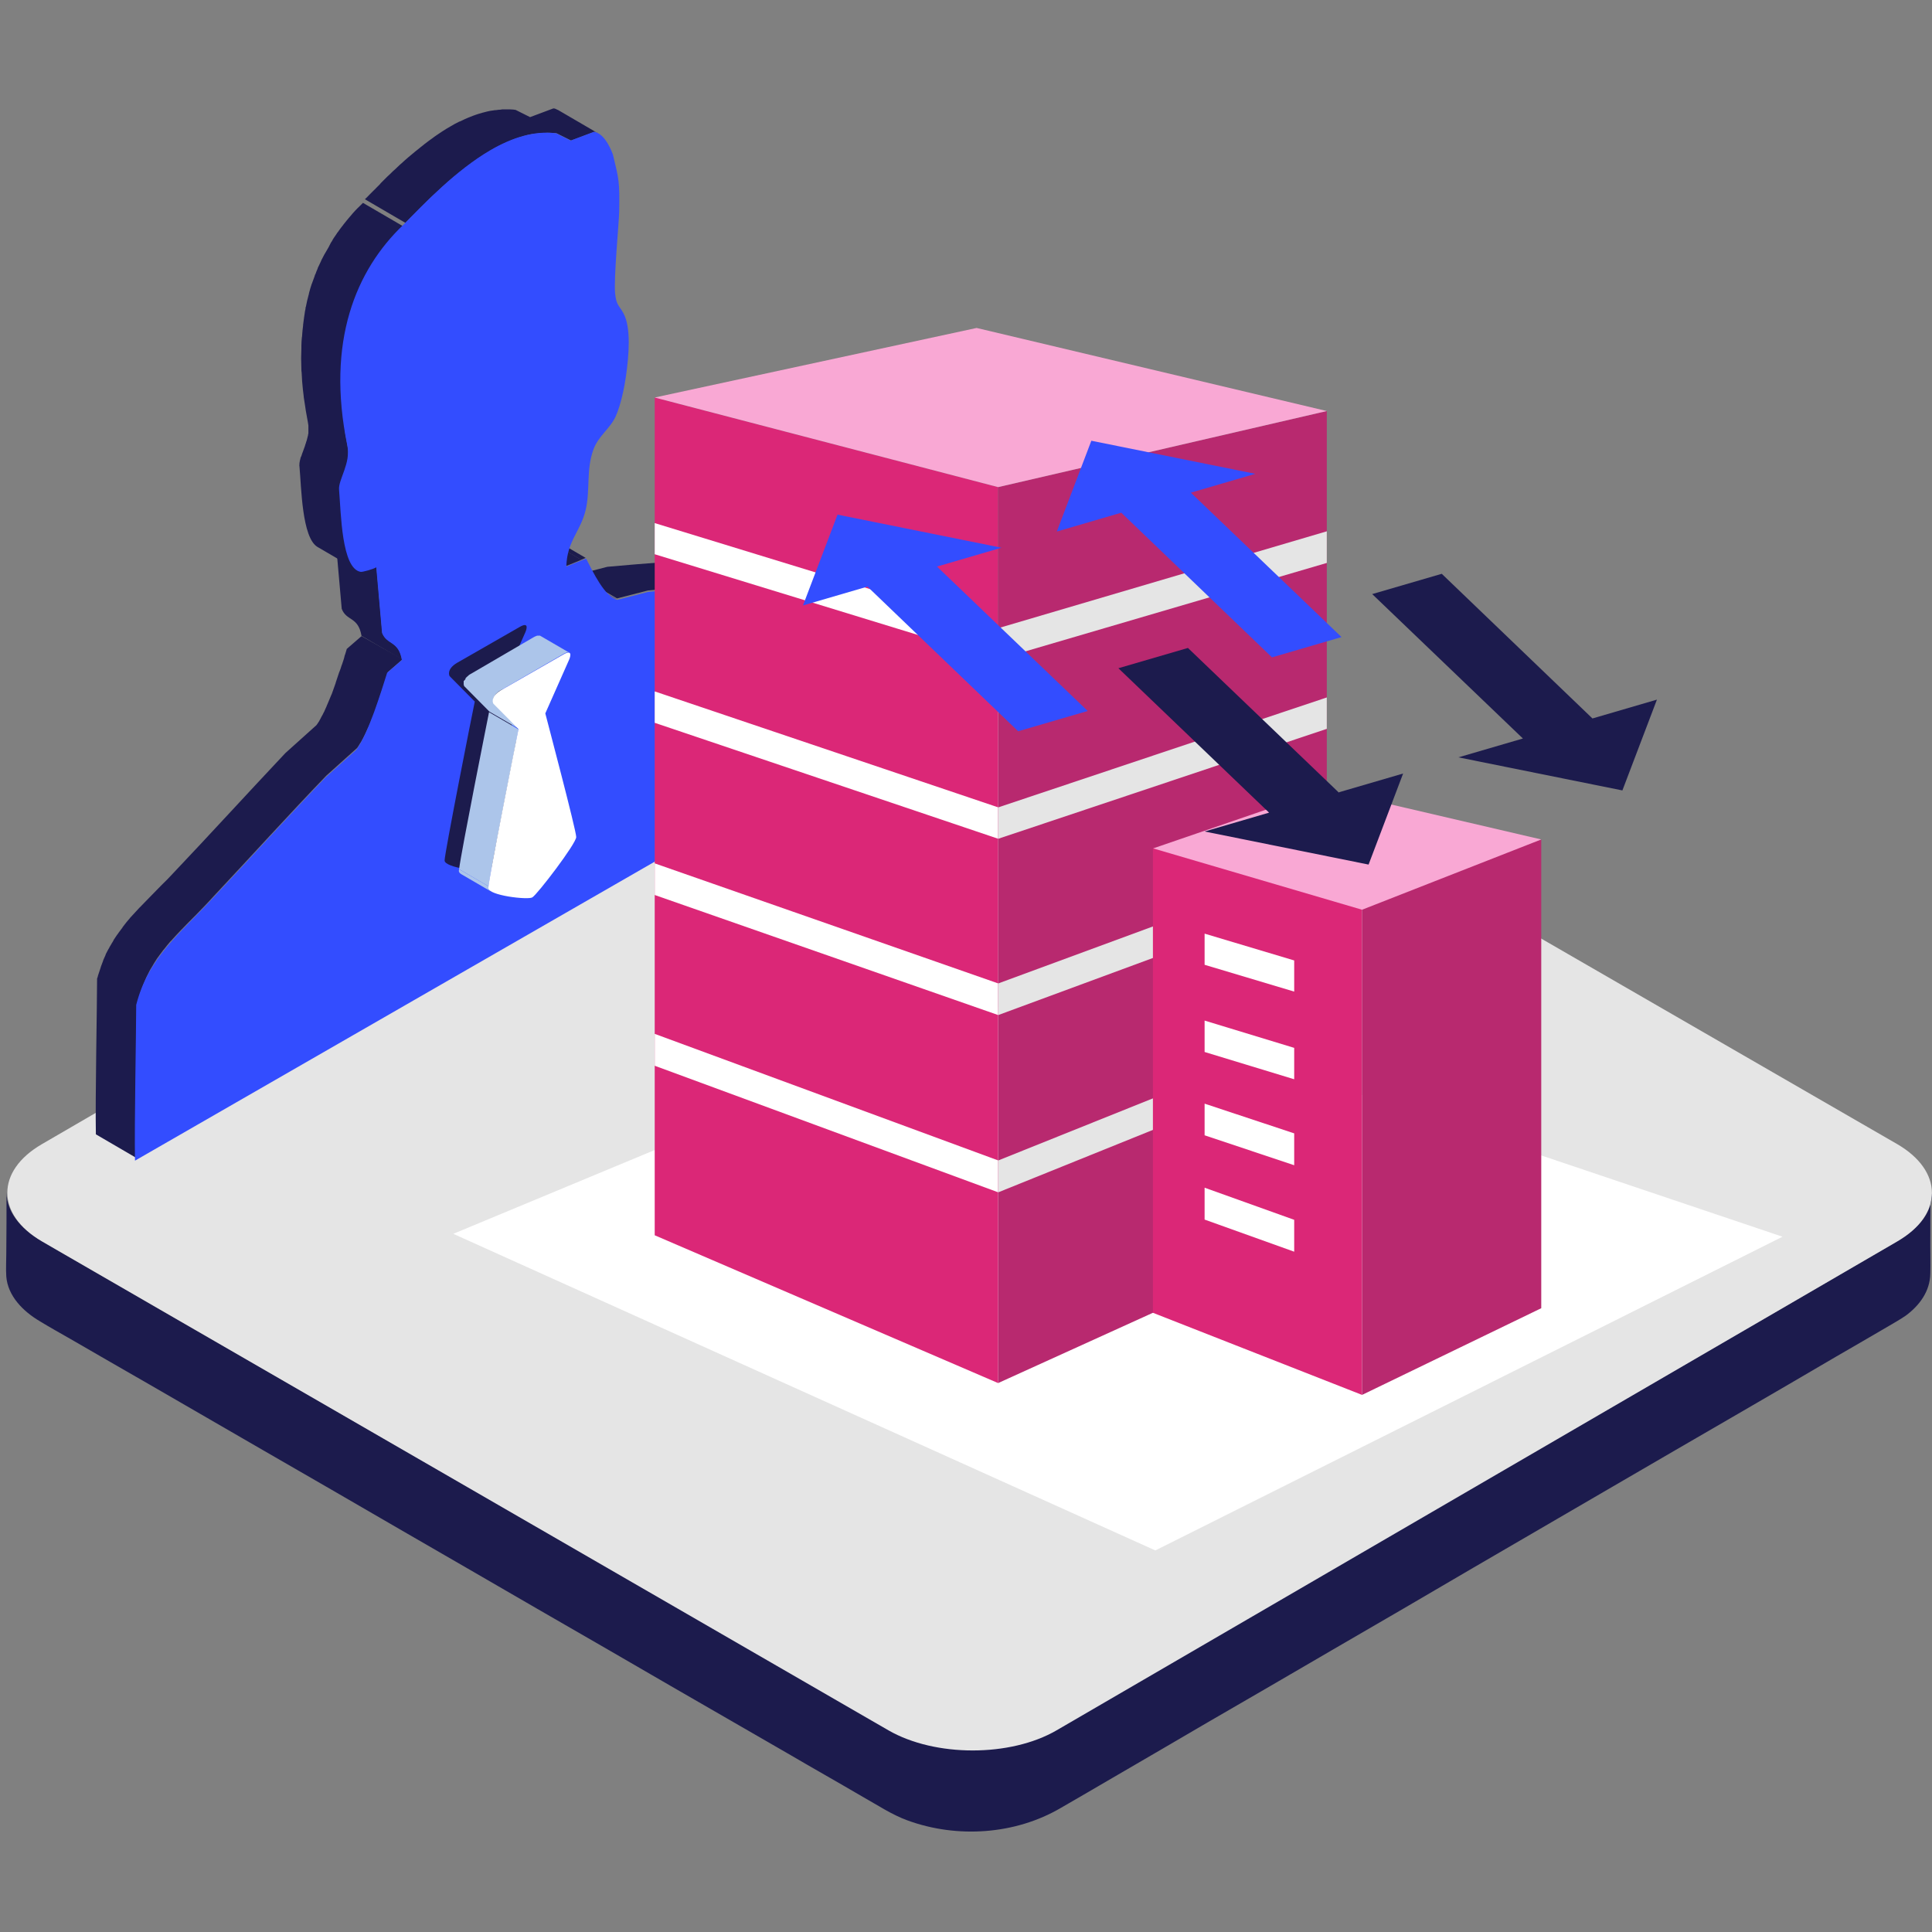 <?xml version="1.0" encoding="utf-8"?>
<!-- Generator: Adobe Illustrator 25.2.1, SVG Export Plug-In . SVG Version: 6.00 Build 0)  -->
<svg version="1.1" id="Layer_1" xmlns="http://www.w3.org/2000/svg" xmlns:xlink="http://www.w3.org/1999/xlink" x="0px" y="0px"
	 viewBox="0 0 800 800" style="enable-background:new 0 0 800 800;" xml:space="preserve">
<rect x="0" y="0" width="800" height="800" fill="#808080" stroke="none"/>
<style type="text/css">
	.st0{fill:#1C1B4D;}
	.st1{fill:#E5E5E5;}
	.st2{fill:#28289E;}
	.st3{fill:#2929A3;}
	.st4{fill:#2A2AA8;}
	.st5{fill:#2C2CAD;}
	.st6{fill:#2A2ABC;}
	.st7{fill:#334DFF;}
	.st8{fill:#ACC5EA;}
	.st9{fill:#FFFFFF;}
	.st10{display:none;}
	.st11{display:inline;fill:#4FC1F4;}
	.st12{display:inline;fill:#A1A3F7;}
	.st13{display:inline;fill:#1C1B4D;}
	.st14{display:inline;fill:#B8296F;}
	.st15{display:inline;fill:#DB2777;}
	.st16{display:inline;fill:#818CF8;}
	.st17{display:inline;fill:#FFFFFF;}
	.st18{display:inline;fill:#F3F5FB;}
	.st19{display:inline;fill:#C4CADD;}
	.st20{display:inline;fill:#E5E5E5;}
	.st21{display:inline;fill:#98AADA;}
	.st22{display:inline;fill:#98A9D9;}
	.st23{display:inline;fill:#4463B9;}
	.st24{display:inline;fill:#3E5AA9;}
	.st25{display:inline;fill:#637DC6;}
	.st26{display:inline;fill:#D9DFF1;}
	.st27{display:inline;fill:#B3B9BA;}
	.st28{display:inline;fill:#6C8387;}
	.st29{display:inline;fill:#F9A8D4;}
	.st30{fill:#DB2777;}
	.st31{fill:#B8296F;}
	.st32{fill:#F9A8D4;}
</style>
<g id="Layer_1_2_">
	<g id="Layer_2_1_">
		<path class="st0" d="M799.9,495.6c-1.1,11.1-11.3,16.7-20,21.7c-8.1,4.7-16.2,9.4-24.2,14.1c-12.9,7.5-25.8,15-38.7,22.4
			c-16.2,9.4-32.3,18.8-48.4,28.1c-17.8,10.3-35.6,20.7-53.5,31c-17.9,10.4-35.8,20.8-53.8,31.2c-16.5,9.6-32.9,19.1-49.3,28.7
			c-13.4,7.8-26.8,15.6-40.2,23.4c-8.8,5.1-17.6,10.2-26.4,15.3c-6.7,3.8-12.9,7.7-20.5,9.9c-19.7,5.7-41.6,3.7-59.3-6.6
			c-6.4-3.7-12.8-7.4-19.2-11.1c-11.7-6.8-23.4-13.4-35.1-20.2c-15.4-8.9-30.7-17.8-46.1-26.6c-17.5-10.1-35.1-20.2-52.6-30.3
			c-18.1-10.4-36.2-20.9-54.3-31.3c-17.1-9.9-34.2-19.7-51.4-29.6l-43.7-25.2c-10.4-6.1-20.9-12-31.3-18.1
			c-4.8-2.7-9.5-5.5-14.3-8.3c-7.5-4.3-14.9-11.2-14.9-20.5c0,8.5,0,17-0.1,25.6c0,3-0.2,6.2,0,9.3c0.6,8.2,7.1,14.6,13.9,18.6
			c4.1,2.5,8.4,4.9,12.6,7.3c10.9,6.3,21.8,12.6,32.8,18.9c15.8,9.1,31.4,18.2,47.2,27.3c18.7,10.8,37.5,21.6,56.2,32.5
			c19.5,11.3,39,22.5,58.6,33.9c18.6,10.7,37.1,21.4,55.7,32.2c15.5,8.9,30.8,17.8,46.3,26.7c10.4,6.1,20.9,12,31.3,18.1
			c6.1,3.4,12,7.4,18.6,9.8c20.5,7.5,44.6,5.9,63.5-5.2c7.2-4.1,14.4-8.4,21.5-12.5c13.2-7.7,26.5-15.4,39.6-23.1
			c17.3-10,34.5-20,51.8-30.1c19.3-11.2,38.6-22.4,57.8-33.7l57.9-33.7c17.3-10.1,34.6-20.1,52-30.2c13.4-7.8,26.9-15.6,40.3-23.5
			c7.4-4.3,14.9-8.6,22.2-12.9c2.2-1.3,4.5-2.6,6.7-4.1c5.7-4.2,10.1-10.1,10.2-17.5c0.1-3.7,0-7.4,0-11.1c0-7.4,0-14.9,0.1-22.2
			C800,494.5,799.9,495.1,799.9,495.6C799.9,495.8,799.9,495.3,799.9,495.6L799.9,495.6z"/>
		<path class="st1" d="M785.5,473.7c19.2,11.1,19.3,29.2,0.2,40.3L437.5,716.5c-19.1,11.1-50.3,11.1-69.6,0L17.5,514.1
			c-19.2-11.1-19.3-29.2-0.2-40.3l348.2-202.4c19.1-11.1,50.3-11.1,69.6,0L785.5,473.7z"/>
	</g>
	<g id="Layer_1_1_">
		<path class="st0" d="M318.9,240.5c1.1-0.1,2.2-0.3,3.2-0.4c1-0.1,2.1-0.2,3-0.3h0.2c1-0.1,1.9-0.2,2.8-0.2h3.5
			c0.6,0,1.2,0.1,1.8,0.2c0.1,0,0.3,0,0.4,0.1c0.4,0.1,0.7,0.2,1.1,0.3c0.2,0,0.3,0.1,0.5,0.1c0.3,0.1,0.6,0.2,0.8,0.3
			c0.1,0.1,0.3,0.1,0.4,0.2c0.3,0.1,0.5,0.2,0.8,0.4c0.2,0.1,0.3,0.2,0.5,0.2l-16.8-9.8l-0.1-0.1c-0.1-0.1-0.2-0.1-0.3-0.2
			c-0.2-0.1-0.5-0.3-0.8-0.4c0,0-0.1,0-0.1-0.1c-0.1,0-0.2-0.1-0.3-0.1c-0.3-0.1-0.6-0.2-0.8-0.3c-0.1,0-0.1-0.1-0.2-0.1
			s-0.2,0-0.3-0.1c-0.4-0.1-0.7-0.2-1.1-0.3c-0.1,0-0.2,0-0.3-0.1h-0.1c-0.6-0.1-1.2-0.2-1.8-0.2h-0.4c-1-0.1-2-0.1-3,0h-0.1h-0.1
			c-0.9,0-1.9,0.1-2.8,0.2h-0.2l-3,0.3c-1.1,0.1-2.2,0.3-3.3,0.4h-0.2c-1.1,0.1-2.3,0.3-3.5,0.4c-15.1,1.3-31.7,2.4-46.8,3.8
			c-4.2,1.1-8.6,2.2-12.8,3.3l16.8,9.8c4.2-1.1,8.6-2.2,12.8-3.3c15-1.5,31.7-2.5,46.8-3.8c1.2-0.1,2.4-0.2,3.5-0.4
			C318.7,240.5,318.8,240.5,318.9,240.5L318.9,240.5z"/>
		<path class="st2" d="M253.9,247.5l-16.8-9.8h0.1L253.9,247.5"/>
		<path class="st3" d="M254,247.5l-16.8-9.8l0.6,0.3l16.8,9.8C254.4,247.8,254.2,247.6,254,247.5"/>
		<path class="st4" d="M254.6,247.8l-16.8-9.8c0.2,0.1,0.4,0.1,0.5,0.2l16.8,9.8C255,248,254.8,247.9,254.6,247.8"/>
		<path class="st5" d="M255.1,248l-16.8-9.8c0.1,0,0.2,0.1,0.3,0.1l16.8,9.8C255.4,248.1,255.3,248.1,255.1,248"/>
		<path class="st6" d="M234.4,234.4l-16.8-9.8c0.1,0,0.1-0.1,0.2-0.1l16.8,9.8C234.5,234.3,234.4,234.4,234.4,234.4"/>
		<path class="st0" d="M234.6,234.3l-16.8-9.8c2-0.8,4-1.6,6.1-2.5l16.8,9.8C238.6,232.7,236.6,233.5,234.6,234.3"/>
		<path class="st0" d="M240.6,231.8l-16.8-9.8c0.6-0.3,1.3-0.5,1.9-0.8l16.8,9.8C241.9,231.3,241.2,231.6,240.6,231.8"/>
		<path class="st0" d="M158.3,261.9c-0.8-9.1-1.6-18.1-2.4-27.2l-16.8-9.8c0.8,9.1,1.6,18.1,2.4,27.2c2,5.2,6.8,3.1,8.2,11.2
			l16.8,9.8C165.1,265.1,160.4,267.1,158.3,261.9z"/>
		<path class="st0" d="M149.7,263.4l-6.1,5.3c-0.2,0.6-0.4,1.3-0.6,2c-0.2,0.5-0.4,1.1-0.5,1.7c-0.1,0.3-0.2,0.7-0.3,1
			c-0.2,0.5-0.3,1-0.5,1.5c-0.1,0.3-0.2,0.5-0.3,0.8c-0.2,0.8-0.5,1.5-0.8,2.3c0,0.1,0,0.1-0.1,0.2l-1.5,4.5v0.1
			c-0.5,1.5-1.1,3-1.6,4.5c0,0.1,0,0.1-0.1,0.2c-0.6,1.5-1.2,2.9-1.8,4.3c-0.1,0.2-0.2,0.3-0.2,0.5c-0.3,0.7-0.6,1.3-0.9,2
			c-0.1,0.3-0.2,0.5-0.4,0.8c-0.2,0.4-0.3,0.7-0.5,1s-0.3,0.6-0.5,0.9l-0.3,0.6c-0.2,0.4-0.4,0.7-0.6,1.1c-0.1,0.1-0.1,0.2-0.2,0.3
			c-0.3,0.5-0.6,0.9-0.9,1.3c-4.2,3.8-8.6,7.7-12.8,11.5c-15,15.9-31.6,34.1-46.7,50c-1.5,1.6-2.9,3.1-4.4,4.5l-0.5,0.5
			c-1.5,1.5-2.9,3-4.3,4.4c-1.3,1.3-2.5,2.6-3.8,3.9c-0.2,0.2-0.4,0.5-0.7,0.7l-3.6,3.9l-0.2,0.2c-0.1,0.1-0.2,0.3-0.3,0.4
			c-0.9,1-1.8,2.1-2.6,3.2c-0.1,0.1-0.2,0.3-0.3,0.4c0,0.1-0.1,0.1-0.1,0.2c-0.4,0.5-0.8,1.1-1.2,1.6c-0.2,0.3-0.5,0.6-0.7,1
			l-0.1,0.1c-0.2,0.2-0.3,0.5-0.5,0.7c-0.3,0.5-0.7,1-1,1.5c-0.1,0.1-0.2,0.3-0.2,0.4c-0.1,0.2-0.3,0.5-0.4,0.7
			c-0.2,0.3-0.4,0.6-0.6,1c-0.2,0.3-0.4,0.7-0.6,1l-0.3,0.6c-0.1,0.1-0.1,0.2-0.2,0.3c-0.3,0.6-0.7,1.3-1,1.9
			c-0.1,0.1-0.1,0.2-0.1,0.3c-0.1,0.2-0.2,0.4-0.2,0.5c-0.2,0.4-0.3,0.7-0.5,1.1s-0.4,0.9-0.5,1.3c-0.1,0.2-0.1,0.4-0.2,0.5
			c0,0.1-0.1,0.2-0.1,0.3c-0.3,0.8-0.6,1.5-0.8,2.3c0,0.1-0.1,0.2-0.1,0.3l-0.3,0.9c-0.2,0.5-0.3,1-0.5,1.5
			c-0.1,0.4-0.2,0.9-0.4,1.3l4.4,2.6l-4.4-2.6c0,11.3-0.8,49.8-0.5,64.5l16.8,9.8C56.2,464.7,57,426.3,57,415c0.2-1,0.5-1.9,0.8-2.9
			l0.3-0.9c0.3-1,0.7-2,1-2.9c0.1-0.2,0.1-0.4,0.2-0.5c0.3-0.8,0.7-1.6,1-2.4c0.1-0.2,0.2-0.4,0.2-0.5c0.4-0.9,0.9-1.7,1.3-2.6
			l0.3-0.6c0.4-0.7,0.8-1.3,1.2-2c0.1-0.2,0.3-0.5,0.4-0.7c0.4-0.6,0.8-1.3,1.2-1.9c0.2-0.2,0.3-0.5,0.5-0.7
			c0.3-0.4,0.5-0.7,0.8-1.1c0.4-0.5,0.8-1.1,1.2-1.6c0.1-0.2,0.3-0.4,0.5-0.6c0.8-1.1,1.7-2.1,2.6-3.2l0.6-0.6
			c1.2-1.3,2.3-2.6,3.6-3.9c0.2-0.2,0.4-0.5,0.7-0.7c1.2-1.3,2.5-2.6,3.8-3.9c1.4-1.4,2.9-2.9,4.3-4.4l0.5-0.5
			c1.4-1.5,2.9-3,4.4-4.7c15.1-16.1,31.6-34.3,46.7-50c4.2-3.8,8.6-7.7,12.8-11.5c0.1-0.1,0.1-0.2,0.2-0.3l0.6-0.9
			c0-0.1,0.1-0.1,0.1-0.2c0.1-0.1,0.1-0.2,0.2-0.3c0.1-0.2,0.2-0.4,0.4-0.6c0.1-0.2,0.2-0.3,0.3-0.5l0.3-0.6
			c0.1-0.1,0.1-0.2,0.2-0.3l0.3-0.6c0.2-0.3,0.3-0.7,0.5-1c0.1-0.1,0.1-0.2,0.2-0.4c0.1-0.1,0.1-0.3,0.2-0.4c0.3-0.6,0.6-1.3,0.9-2
			c0.1-0.1,0.1-0.2,0.2-0.4c0,0,0-0.1,0.1-0.1c0.6-1.4,1.2-2.8,1.8-4.3v0.2v-0.1c0.6-1.5,1.1-3,1.6-4.5v-0.1c0.5-1.5,1.1-3,1.5-4.5
			c0-0.1,0-0.1,0.1-0.2c0.3-0.8,0.5-1.6,0.8-2.3c0.1-0.3,0.2-0.5,0.3-0.8c0.2-0.5,0.3-1,0.5-1.5c0.1-0.3,0.2-0.7,0.3-1
			c0.2-0.6,0.4-1.2,0.5-1.7c0.2-0.7,0.4-1.4,0.6-2l6.1-5.3L149.7,263.4z M247.8,55.3L231,45.5h-0.1l-0.6-0.3c-0.1,0-0.2-0.1-0.2-0.1
			H230c0,0-0.1,0-0.1-0.1c-0.2,0-0.3-0.1-0.5-0.1h-0.3l-9.6,3.6l-6-3c-0.7-0.1-1.4-0.2-2.2-0.2H208c-0.2,0-0.4,0-0.6,0.1
			c-0.7,0-1.3,0.1-2,0.2c-0.3,0-0.7,0-1,0.1c-0.2,0-0.5,0.1-0.7,0.1s-0.5,0.1-0.7,0.1c-1,0.2-1.9,0.4-2.9,0.7H200
			c-0.2,0.1-0.4,0.1-0.6,0.2c-0.9,0.2-1.7,0.5-2.6,0.8c-0.4,0.1-0.7,0.3-1.1,0.4l-1.5,0.6c-0.2,0.1-0.3,0.1-0.5,0.2
			c-0.8,0.3-1.6,0.7-2.4,1.1c-0.4,0.2-0.8,0.4-1.2,0.5c-1.2,0.6-2.4,1.2-3.5,1.9c-1.1,0.6-2.2,1.3-3.3,2l-0.9,0.6
			c-0.8,0.5-1.6,1.1-2.5,1.7c-0.3,0.2-0.5,0.4-0.8,0.6c-1,0.7-2.1,1.5-3.1,2.3c-0.2,0.1-0.4,0.3-0.5,0.4c-0.9,0.7-1.7,1.3-2.5,2
			c-0.3,0.2-0.6,0.5-0.9,0.7c-0.8,0.7-1.6,1.3-2.4,2c-0.2,0.2-0.4,0.3-0.6,0.5c-1,0.8-1.9,1.7-2.8,2.5c-0.2,0.2-0.5,0.4-0.7,0.6
			c-0.7,0.7-1.4,1.3-2.1,2c-0.3,0.2-0.5,0.5-0.8,0.7c-0.8,0.8-1.6,1.6-2.4,2.3l-0.1,0.1l-2.3,2.3c-0.2,0.2-0.4,0.4-0.6,0.7l-1.6,1.6
			c-0.2,0.3-0.5,0.5-0.7,0.7l-1.5,1.5l-0.5,0.5c-0.6,0.7-1.3,1.3-1.9,1.9l16.8,9.8c0.6-0.6,1.2-1.3,1.9-1.9c0.2-0.2,0.3-0.4,0.5-0.5
			l1.5-1.5l0.7-0.7c0.5-0.5,1-1.1,1.6-1.6c0.2-0.2,0.4-0.5,0.7-0.7l2.3-2.3l0.2-0.2c0.8-0.8,1.6-1.5,2.4-2.3
			c0.3-0.2,0.5-0.5,0.8-0.7c0.7-0.7,1.4-1.3,2.1-2c0.2-0.2,0.5-0.4,0.7-0.6c0.9-0.8,1.9-1.7,2.8-2.5c0.2-0.2,0.4-0.3,0.6-0.5
			c0.8-0.7,1.6-1.4,2.4-2c0.3-0.2,0.6-0.5,0.9-0.7c0.8-0.7,1.7-1.3,2.5-2c0.2-0.1,0.4-0.3,0.6-0.4c1-0.8,2-1.5,3.1-2.3
			c0.3-0.2,0.5-0.4,0.8-0.6c0.8-0.6,1.6-1.1,2.5-1.7l0.9-0.6c1.1-0.7,2.2-1.4,3.3-2c1.2-0.7,2.4-1.3,3.5-1.9
			c0.4-0.2,0.8-0.4,1.2-0.5c0.8-0.4,1.6-0.8,2.4-1.1c0.6-0.3,1.3-0.5,1.9-0.8c0.4-0.1,0.7-0.3,1.1-0.4c0.9-0.3,1.7-0.6,2.6-0.8
			c0.2-0.1,0.4-0.1,0.6-0.2c1-0.3,2-0.5,3-0.7c0.2,0,0.5-0.1,0.7-0.1c0.6-0.1,1.2-0.2,1.7-0.2c0.7-0.1,1.3-0.2,2-0.2
			c0.6,0,1.1,0,1.7-0.1h1.6c0.9,0,1.9,0.1,2.8,0.2l6,3l9.6-3.6c0.3,0,0.6,0.1,1,0.2h0.1C247.2,55,247.5,55.2,247.8,55.3L247.8,55.3z
			 M142.4,174.1c0-0.3-0.1-0.7-0.1-1c-0.2-1.6-0.4-3.1-0.5-4.7c0-0.4-0.1-0.7-0.1-1.1c-0.1-1.2-0.2-2.4-0.2-3.6c0-0.4,0-0.8-0.1-1.2
			c-0.1-1.5-0.1-2.9-0.1-4.4v-0.3c0-1.3,0-2.7,0.1-4v-1.2c0.1-1.2,0.1-2.3,0.2-3.4c0-0.2,0-0.5,0.1-0.8c0.1-1.3,0.3-2.7,0.4-4
			c0-0.4,0.1-0.8,0.2-1.1c0.1-0.8,0.2-1.6,0.4-2.3c0.1-0.4,0.1-0.8,0.2-1.2c0.1-0.8,0.3-1.5,0.4-2.3c0.1-0.3,0.1-0.7,0.2-1
			c0.3-1.6,0.7-3.1,1.1-4.7c0.1-0.3,0.2-0.6,0.2-0.9c0.4-1.3,0.7-2.5,1.1-3.7c0-0.1,0-0.1,0.1-0.2c0.3-1,0.7-2,1.1-3
			c0.1-0.3,0.3-0.7,0.4-1c0.3-0.7,0.5-1.4,0.8-2c0.1-0.3,0.3-0.7,0.4-1c0.3-0.6,0.6-1.3,0.9-1.9c0.1-0.3,0.3-0.6,0.4-0.9
			c0.4-0.8,0.8-1.6,1.2-2.3c0.1-0.1,0.1-0.2,0.2-0.3c0.5-0.9,1-1.7,1.5-2.6c0.1-0.2,0.3-0.5,0.4-0.7c0.4-0.6,0.8-1.3,1.1-1.9
			c0.2-0.3,0.4-0.6,0.5-0.9c0.4-0.6,0.8-1.3,1.3-1.9c0.2-0.2,0.3-0.5,0.5-0.7c0.7-0.9,1.3-1.8,2-2.7c0.1-0.1,0.2-0.3,0.3-0.4
			l2.7-3.3c0,0,0-0.1,0.1-0.1c1.4-1.6,2.8-3.1,4.2-4.5l1.1-1.1L150.3,84l-0.9,0.9l-0.2,0.2c-1.5,1.4-2.9,2.9-4.2,4.5l-0.1,0.1
			c-0.9,1.1-1.8,2.1-2.7,3.3c-0.1,0.1-0.1,0.2-0.2,0.3l-0.1,0.1c-0.7,0.9-1.4,1.8-2,2.7c-0.1,0.1-0.1,0.2-0.2,0.2
			c-0.1,0.2-0.2,0.3-0.3,0.5c-0.4,0.6-0.8,1.2-1.3,1.9c-0.1,0.2-0.2,0.3-0.3,0.5c-0.1,0.1-0.1,0.2-0.2,0.4c-0.4,0.6-0.8,1.2-1.1,1.9
			l-0.3,0.6c0,0.1-0.1,0.1-0.1,0.2c-0.5,0.9-1,1.7-1.5,2.6c-0.1,0.1-0.1,0.2-0.2,0.3c-0.4,0.8-0.8,1.5-1.2,2.3
			c0,0.1-0.1,0.1-0.1,0.2c-0.1,0.2-0.2,0.4-0.3,0.7c-0.3,0.6-0.6,1.3-0.9,1.9c-0.1,0.1-0.1,0.3-0.2,0.4c-0.1,0.2-0.2,0.4-0.2,0.6
			c-0.3,0.7-0.6,1.3-0.8,2l-0.3,0.6c0,0.1-0.1,0.3-0.1,0.4c-0.4,1-0.7,2-1.1,3c0,0.1,0,0.1-0.1,0.2c-0.4,1.2-0.8,2.5-1.1,3.7
			c0,0.2-0.1,0.3-0.1,0.5c0,0.1-0.1,0.3-0.1,0.4c-0.4,1.5-0.8,3-1.1,4.7c0,0.1,0,0.2-0.1,0.3c-0.1,0.3-0.1,0.5-0.1,0.8
			c-0.2,0.7-0.3,1.5-0.4,2.3c-0.1,0.4-0.1,0.8-0.2,1.3c-0.1,0.8-0.2,1.6-0.3,2.3c0,0.3-0.1,0.5-0.1,0.8v0.3c-0.2,1.3-0.3,2.6-0.4,4
			c0,0.2,0,0.5-0.1,0.8c-0.1,1.1-0.2,2.3-0.2,3.4v1.2c0,1.3-0.1,2.6-0.1,3.9v0.4c0,1.4,0.1,2.9,0.1,4.4c0,0.4,0,0.8,0.1,1.2
			c0.1,1.2,0.1,2.4,0.2,3.6c0,0.4,0.1,0.7,0.1,1.1c0.1,1.5,0.3,3.1,0.5,4.7c0,0.3,0.1,0.7,0.1,1l0.6,3.9c0.1,0.4,0.1,0.9,0.2,1.4
			c0.3,1.6,0.6,3.3,0.9,5c0.1,0.4,0.1,0.9,0.2,1.3v3c0,0.2,0,0.4-0.1,0.6c0,0.3-0.1,0.7-0.2,1c0,0.1-0.1,0.3-0.1,0.4l-0.3,1.2
			c0,0.1,0,0.1-0.1,0.2c-0.1,0.5-0.3,1-0.5,1.6c0,0.1-0.1,0.2-0.1,0.4c-0.3,0.7-0.5,1.5-0.8,2.2s-0.5,1.4-0.7,2
			c0,0.1-0.1,0.1-0.1,0.2s0,0.1-0.1,0.2c-0.1,0.2-0.2,0.5-0.2,0.7c0,0.1-0.1,0.2-0.1,0.3v0.1c0,0.1-0.1,0.2-0.1,0.4
			c0,0.1-0.1,0.2-0.1,0.4v0.2c0,0.1,0,0.2-0.1,0.3v0.4c0,0.4-0.1,0.8,0,1.1c0.8,8.7,1,29.6,7.5,33.4l16.8,9.8
			c-6.5-3.7-6.7-24.7-7.5-33.4V202v-0.4c0-0.1,0-0.2,0.1-0.3c0-0.2,0.1-0.4,0.1-0.5s0.1-0.2,0.1-0.4c0-0.1,0.1-0.3,0.1-0.4
			c0.1-0.2,0.1-0.5,0.2-0.7c0-0.1,0.1-0.2,0.1-0.4c0.2-0.7,0.5-1.3,0.7-2c0.3-0.7,0.5-1.4,0.8-2.1c0-0.1,0.1-0.1,0.1-0.2v-0.1
			c0.2-0.5,0.3-1,0.5-1.6v-0.2l0.3-1.2v-0.1c0-0.1,0-0.2,0.1-0.3c0.1-0.3,0.1-0.7,0.2-1v-0.3v-0.4v-0.5v-0.8v-0.5v-0.8v-0.4
			c0-0.4-0.1-0.9-0.2-1.3c-0.3-1.7-0.6-3.3-0.9-5c-0.1-0.5-0.2-0.9-0.2-1.4C142.8,176.7,142.6,175.4,142.4,174.1L142.4,174.1z"/>
		<path class="st7" d="M203.2,62.1c8.8-5.1,18.1-8.1,27.1-6.9l6,3l9.6-3.6c4.8,0.5,7.7,8.9,7.9,9.4c2.5,10.3,2.8,11.2,2.6,23.5
			c-0.1,4.8-2.3,27.7-1.7,33.9c0.5,5.2,1.7,5,3.5,8.4c3.2,6,2.2,17.4,1,26c-0.7,4.8-2.1,11.7-4.2,16.5c-2.4,5.3-7.2,8.1-9.3,13.9
			c-3,8.3-1.3,16.5-3.1,24.6c-2.1,9.3-7.8,13-8.1,23.8l8.2-3.3c2.7,5.3,7.8,16,12.9,17.1c4.2-1.1,8.6-2.2,12.8-3.3
			c15-1.5,31.7-2.5,46.8-3.8c13.7-1.2,24.5-5,29.5,8.9c0,11.3,1.1,48.7,0.8,63.8L55.9,480.6c-0.3-14.8,0.5-53.2,0.5-64.5
			c5-19.6,18.1-29.5,31.7-44.2c15.1-16.1,31.6-34.3,46.7-50c4.2-3.8,8.6-7.7,12.8-11.5c5.1-7.1,10.1-23.6,12.7-31.8l6.1-5.3
			c-1.4-8.1-6.2-6.1-8.2-11.2c-0.8-9.1-1.6-18.1-2.4-27.2c-1.2,0.8-5.7,2-6.4,1.9c-8-1.2-8.2-24.6-9-34c-0.4-4.2,5-11,3.4-18.4
			c-8.8-42.9,3.5-72.6,23.3-91.4C175.8,84.1,188.9,70.4,203.2,62.1L203.2,62.1z"/>
		<path class="st0" d="M215.2,259.6c4.5-2.6,2.4,2.1,2.3,2.3l-9.8,22.1c0.6,2.4,12.8,48.4,12.8,51.2c0,2.7-16.2,23.9-18.2,25
			c-1.9,1.1-18.2-0.8-18.2-3.9c0-3,11.8-62.7,12.5-65.8L186.2,280c-0.1-0.1-1.5-2.8,3-5.5L215.2,259.6L215.2,259.6z"/>
		<path class="st8" d="M203.4,369.2l-12.2-7.1c-0.7-0.4-1.2-0.9-1.2-1.4c0-0.1,0-0.4,0.1-0.8l12.2,7.1c-0.1,0.4-0.1,0.7-0.1,0.8
			C202.2,368.3,202.7,368.8,203.4,369.2"/>
		<path class="st8" d="M202.3,367l-12.2-7.1c1-7.9,11.8-62,12.4-65l12.2,7.1C214.2,305,203.3,359.1,202.3,367"/>
		<path class="st8" d="M235.8,270.3l-9.8-5.7l-2.4-1.4h-0.1h-0.1h-0.1h-0.1h-0.5h-0.1h-0.1c-0.2,0-0.3,0.1-0.5,0.2h-0.1
			c-0.3,0.1-0.6,0.3-1,0.5l-25.7,15c-0.4,0.2-0.7,0.4-1,0.6c-0.1,0.1-0.2,0.1-0.2,0.2c-0.2,0.2-0.5,0.4-0.7,0.6l-0.1,0.1
			c0,0,0,0.1-0.1,0.1l-0.2,0.2l-0.1,0.1v0.2c0,0.1-0.1,0.1-0.1,0.2s-0.1,0.1-0.1,0.2l-0.1,0.1l-0.1,0.1c0,0,0,0.1-0.1,0.1
			c0,0,0,0.1-0.1,0.1c0,0,0,0.1-0.1,0.1c0,0,0,0.1-0.1,0.1v1.3c0,0.2,0,0.3,0.1,0.4v0.1c0,0.1,0.1,0.2,0.1,0.3
			c0,0.1,0.1,0.1,0.1,0.1l10.4,10.5l12.2,7.1l-10.4-10.5c0,0,0-0.1-0.1-0.1c0-0.1-0.1-0.2-0.1-0.3v-0.1c0-0.1-0.1-0.3-0.1-0.4v-0.1
			v-0.5v-0.2v-0.1c0-0.1,0.1-0.2,0.1-0.4c0-0.1,0.1-0.3,0.2-0.4s0.1-0.3,0.2-0.4c0.1-0.1,0.2-0.3,0.3-0.4v-0.1
			c0.1-0.1,0.2-0.2,0.3-0.4c0,0,0-0.1,0.1-0.1l0.1-0.1c0.2-0.2,0.4-0.4,0.7-0.6l0.2-0.2c0.3-0.2,0.6-0.4,1-0.6l25.9-15
			c0.4-0.2,0.7-0.4,1-0.5c0.2-0.1,0.5-0.2,0.6-0.2h0.1c0.2,0,0.4-0.1,0.5-0.1C235.6,270.2,235.7,270.3,235.8,270.3L235.8,270.3z"/>
		<path class="st9" d="M233.3,271c4.5-2.6,2.4,2.1,2.3,2.3l-9.8,22.1c0.6,2.4,12.8,48.4,12.8,51.2c0,2.7-16.2,23.9-18.2,25
			c-1.9,1.1-18.2-0.8-18.2-3.9c0-3,11.8-62.7,12.5-65.8l-10.4-10.5c-0.1-0.1-1.5-2.8,3-5.5L233.3,271z"/>
	</g>
	<g id="Layer_3" class="st10">
		<path class="st11" d="M571.7,389.8L430,471.6v137.6l141.7-81.8V389.8z"/>
		<path class="st12" d="M483.4,603.2L282.3,487.1c-2.7-1.5-4.9,0.1-4.9,3.7v53.8c0,2.5,1.5,5.4,3.4,6.5l197.7,114.1
			c2.7,1.5,4.9-0.1,4.9-3.7V603.2L483.4,603.2z M696.1,487.5c0-2.8-1.7-4.1-3.8-2.9L483.4,605.3v55.4c0,4.2,2.5,6.1,5.7,4.3
			l203.7-117.6c1.8-1.1,3.3-3.9,3.3-6.3V487.5L696.1,487.5z"/>
		<path class="st13" d="M487.9,419.4l-163.4,94.3L486,607l163.4-94.4L487.9,419.4L487.9,419.4z"/>
		<path class="st12" d="M474,604.6l21.9-1.7l4.1,40.8l-14.3,8.2c0,0-1.6,1.7-5.6-0.6S474,604.6,474,604.6L474,604.6z"/>
		<path class="st14" d="M297.2,517.4l-5.4-3.1v27.8l5.4,3.1V517.4z M312.2,526.1l-5.4-3.1v27.8l5.4,3.1V526.1z M327.2,534.7
			l-5.4-3.1v27.8l5.4,3.1V534.7z M342.2,543.4l-5.4-3.1v27.8l5.4,3.1V543.4L342.2,543.4z"/>
		<path class="st15" d="M451.8,614.7c3.2,1.9,5.8,6.4,5.8,10.1c0,3.7-2.6,5.2-5.8,3.4c-3.2-1.9-5.8-6.4-5.8-10.1
			C445.9,614.4,448.5,612.8,451.8,614.7L451.8,614.7z"/>
		<path class="st12" d="M476.4,664c0,0,6.9,5.5,14-0.1s0.3-21.4,0.3-21.4h-14.2L476.4,664L476.4,664z"/>
		<path class="st16" d="M483.4,607.7c0,0,2,0.3,4.2-0.4c1.2-0.4,2.1-0.6,3.3-1.5l11.2-6.5v26.6l-10,5.8v16.5l10-5.7v14.7l-12.3,7.2
			c0,0-1.3,0.8-2.5,1.3c-0.7,0.3-1.4,0.5-2.1,0.6c-0.4,0-0.7,0.1-1,0.1c-0.5,0-0.8,0-0.8,0L483.4,607.7L483.4,607.7z"/>
		<path class="st17" d="M277.8,487.3c0.7-1.2,4.1-0.4,4.1-0.4l197.2,113.9c0,0,2.8,2.8,7.8,0.4c4.6-2.2,173.7-100.2,204.4-118
			c3.1-1.8,4.7,2.3,4.7,2.3v4.8L491,608.6c0,0-5.9,5.1-16.3-0.6c-10.4-5.7-197.3-113.9-197.3-113.9S277,488.5,277.8,487.3z"/>
		<path class="st17" d="M483.6,370.3l5.3-2.2l203.4,113l-0.4,2.2l-13.7,7.4L483.6,378.4V370.3z"/>
		<path class="st17" d="M692.2,481.2c0,0,4.1,1.3,3.8,4.5l-2.4,1l-2.7-2.1l-0.4-2.4L692.2,481.2z M283.5,487l-0.1-6.1L477.2,369
			l6.3,1.4v7.6L289.4,490L283.5,487L283.5,487z"/>
		<path class="st18" d="M477,369.1c0,0,4.9-4,11.9-0.9l-0.9,2.6l-4.6,4.4l-2.6-0.7l-2-2.4L477,369.1z"/>
		<path class="st19" d="M483.4,376.6l0.8-0.7l200.5,109.6c0.6,0.3,0.8,0.6,0.8,0.9s-0.1,0.7-0.7,1l-44.2,25.2l-157.4-90.9
			L483.4,376.6L483.4,376.6z"/>
		<path class="st19" d="M482.2,376.2c0,0,0.8-0.6,2-0.2v0.5l-0.8,0.7l-1-0.5L482.2,376.2L482.2,376.2z"/>
		<path class="st15" d="M670.6,524.5c3.2-1.9,5.8-0.4,5.8,3.4c0,3.7-2.6,8.3-5.8,10.1c-3.2,1.9-5.8,0.4-5.8-3.4
			C664.7,530.9,667.4,526.3,670.6,524.5z"/>
		<path class="st14" d="M645.4,544.4c0-4.5-2.7-6.5-6.1-4.6l-99.2,57.3c-3.3,1.9-6.1,7.1-6.1,11.6s2.7,6.5,6.1,4.6l99.2-57.3
			C642.7,554.1,645.4,548.9,645.4,544.4L645.4,544.4z"/>
		<path class="st17" d="M277.4,491.1c0,0-1.6-7.4,8.2-11.6l-2,2.9c10.7,11.5,8.3,13.2-4.8,6.8C278.8,489.3,277.4,491.1,277.4,491.1z
			"/>
		<path class="st19" d="M326.5,512.6L483.4,422v-45.1c0,0-0.5-1.2-1.3-0.7c-15.4,8.9-162.6,93.4-193.2,111.3
			c-0.7,0.4-1.6,1.2-1.4,2.2c0.2,0.8,1.4,1.8,2,2.1C295.7,496.1,326.5,512.6,326.5,512.6L326.5,512.6z"/>
		<path class="st15" d="M403.2,483.7l156.1-15.4l-0.5,57.2c0,0.5,0,1-0.2,1.4s-0.2,0.3-0.9,0.8l-67.4,38.9c-1.1,0.6-2.3,1.2-3.4,1.2
			s-2.1-0.4-3.2-1L405,522.5c-1.2-0.6-1.2-0.6-1.5-1.2s-0.3-1.5-0.3-2.4V483.7z"/>
		<path class="st12" d="M486.8,497.7l-206-118.9V419c0,1.7,1,3.6,2.3,4.3L483.5,539c1.8,1,3.2-0.1,3.2-2.4L486.8,497.7L486.8,497.7
			L486.8,497.7z M699.4,374.9L486.8,497.7v40.2c0,1.7,1,2.4,2.3,1.7l208.1-120.2c1.3-0.7,2.3-2.7,2.3-4.3L699.4,374.9L699.4,374.9z"
			/>
		<path class="st20" d="M485.7,478.3l1,19.4l212.7-122.8l0.1-16.2L485.7,478.3L485.7,478.3z"/>
		<path class="st20" d="M281.3,358.5l-0.4,20.3l205.9,118.9v-18.8L281.3,358.5z"/>
		<path class="st13" d="M504.5,241.6c-7.1-4.1-17.9-4.6-24.1-1L285.3,353.3c-6.2,3.6-5.4,9.8,1.7,13.9l189.1,109.2
			c7.1,4.1,17.9,4.6,24.1,1l195.1-112.7c6.2-3.6,5.4-9.8-1.7-13.9L504.5,241.6z"/>
		<path class="st12" d="M477.4,492.3l21.9-1.7l4.1,40.8l-14.3,8.2c0,0-1.6,1.7-5.6-0.6C479.4,536.6,477.4,492.3,477.4,492.3z"/>
		<path class="st17" d="M280.7,374.2L482.6,490c0,0,3.9,2.2,9-0.2c5-2.4,207.9-119.7,207.9-119.7v4.7l-205,118.4
			c0,0-5.9,5.1-16.3-0.6S280.9,378.7,280.9,378.7L280.7,374.2L280.7,374.2z"/>
		<path class="st14" d="M300.6,397.9l-5.4-3.1v27.8l5.4,3.1V397.9L300.6,397.9z M315.6,406.6l-5.4-3.1v27.8l5.4,3.1V406.6
			L315.6,406.6z M330.6,415.3l-5.4-3.1V440l5.4,3.1V415.3L330.6,415.3z M345.6,423.9l-5.4-3.1v27.8l5.4,3.1V423.9L345.6,423.9z
			 M455.2,494.3c3.2,1.9,5.8,6.4,5.8,10.1s-2.6,5.2-5.8,3.4c-3.2-1.9-5.8-6.4-5.8-10.1C449.3,494,451.9,492.5,455.2,494.3z
			 M674,403.4c3.2-1.9,5.8-0.4,5.8,3.4c0,3.7-2.6,8.3-5.8,10.1c-3.2,1.9-5.8,0.4-5.8-3.4C668.1,409.8,670.7,405.3,674,403.4z"/>
		<path class="st16" d="M486.8,495.4c0,0,2.1,0.1,4.4-0.5c1.2-0.3,2.1-0.9,3.3-1.6l11.1-6.4v19.9l-10,5.8v13.1l9.9-5.7v10.4
			l-16.7,9.5c0,0-0.2,0.1-0.4,0.2c-0.2,0.1-0.4,0.1-0.5,0.1c-0.3,0.1-1,0-1,0L486.8,495.4L486.8,495.4z"/>
		<path class="st14" d="M648.8,424.7c0-4.5-2.7-6.5-6.1-4.6l-99.2,57.3c-3.3,1.9-6.1,7.1-6.1,11.6s2.7,6.5,6.1,4.6l99.2-57.3
			C646.1,434.4,648.8,429.2,648.8,424.7z"/>
		<path class="st21" d="M612.1,347.7v10.6l-7.4,3.4l-1.5-9.7L612.1,347.7z"/>
		<path class="st22" d="M497.2,287.8c-5.8-3.3-14.6-3.7-19.6-0.8l-113,65.3c-5,2.9-4.4,8,1.4,11.3l110.1,63.6
			c5.8,3.3,14.6,3.7,19.6,0.8l113-65.2c5-2.9,4.4-8-1.4-11.3L497.2,287.8z"/>
		<path class="st21" d="M361.3,346.2v10.6l4.4,3.9l4.3-8.5L361.3,346.2L361.3,346.2z"/>
		<path class="st23" d="M497.2,276.9c-5.8-3.3-14.6-3.7-19.6-0.8l-113,65.2c-5,2.9-4.4,8,1.4,11.3l110.1,63.6
			c5.8,3.3,14.6,3.7,19.6,0.8l113-65.3c5-2.9,4.4-8-1.4-11.3L497.2,276.9z"/>
		<path class="st24" d="M486.5,299.1l25.4,14.7v4.9l18.8,10.8h7.9l29.1,16.8l-23.2,13.4h-8l-18.9,10.9v5.9l-28.9,16.7L462.3,378
			v-4.7l-18.8-10.9h-8.9l-28.7-16.6l24.7-14.2l8.7-0.1l18.6-10.7v-4.9L486.5,299.1L486.5,299.1z"/>
		<path class="st25" d="M486.5,294.8l25.4,14.7v4.9l18.8,10.8h7.9l29.1,16.8l-23.2,13.4h-8l-18.9,10.9v5.9l-28.9,16.7l-26.4-15.2
			V369l-19-11h-8.9l-28.7-16.6l24.7-14.2l8.7-0.1l18.6-10.7v-4.9L486.5,294.8L486.5,294.8z"/>
		<path class="st26" d="M458.5,332.1c4.1-2.4,10.9-2.4,15,0s4.1,6.3,0,8.7c-4.1,2.4-10.9,2.4-15,0
			C454.4,338.4,454.4,334.5,458.5,332.1z"/>
		<path class="st26" d="M473.3,329c2.9-1.7,7.7-1.7,10.7,0c2.9,1.7,2.9,4.5,0,6.2s-7.7,1.7-10.7,0
			C470.3,333.4,470.3,330.7,473.3,329L473.3,329z"/>
		<path class="st26" d="M480.6,330.9c6.1-3.5,15.9-3.5,22,0s6.1,9.2,0,12.7s-15.9,3.5-22,0S474.5,334.4,480.6,330.9z"/>
		<path class="st26" d="M486.7,345.4c5.6-3.2,14.6-3.2,20.2,0c5.6,3.2,5.6,8.4,0,11.6s-14.6,3.2-20.2,0S481.1,348.6,486.7,345.4
			L486.7,345.4z"/>
		<path class="st26" d="M473.5,332.1l-15,8.7l28.1,16.2l15-8.7L473.5,332.1z"/>
		<path class="st15" d="M327.1,363.6c0,0-2.2,8.6,7.1,13.9l148.6,85.8c0,0,5.8,4.8,17.4-3.9l157.2-90.8c0,0,9.5-4.9,5.8-14.6
			l-176.4,91.6L327.1,363.6z"/>
		<path class="st12" d="M486.8,412.6l-206-118.9v40.2c0,1.7,1,3.6,2.3,4.3l200.4,115.7c1.8,1,3.2-0.1,3.2-2.4v-38.9L486.8,412.6
			L486.8,412.6z M699.4,289.8L486.8,412.6v40.2c0,1.7,1,2.4,2.3,1.7l208.1-120.2c1.3-0.7,2.3-2.7,2.3-4.3L699.4,289.8L699.4,289.8z"
			/>
		<path class="st20" d="M485.7,393.1l1,19.4l212.7-122.8l0.1-16.2L485.7,393.1L485.7,393.1z"/>
		<path class="st20" d="M281.3,273.3l-0.4,20.3l205.9,118.9v-18.8L281.3,273.3z"/>
		<path class="st13" d="M504.5,156.5c-7.1-4.1-17.9-4.6-24.1-1L285.3,268.1c-6.2,3.6-5.4,9.8,1.7,13.9l189.1,109.2
			c7.1,4.1,17.9,4.6,24.1,1l195.1-112.7c6.2-3.6,5.4-9.8-1.7-13.9L504.5,156.5z"/>
		<path class="st12" d="M477.4,407.1l21.9-1.7l4.1,40.8l-14.3,8.2c0,0-1.6,1.7-5.6-0.6C479.4,451.5,477.4,407.1,477.4,407.1
			L477.4,407.1z"/>
		<path class="st17" d="M280.7,289.1l201.9,115.8c0,0,3.9,2.2,9-0.2c5-2.4,207.9-119.7,207.9-119.7v4.7l-205,118.4
			c0,0-5.9,5.1-16.3-0.6S280.9,293.6,280.9,293.6L280.7,289.1z"/>
		<path class="st14" d="M300.6,312.8l-5.4-3.1v27.8l5.4,3.1V312.8z M315.6,321.5l-5.4-3.1v27.8l5.4,3.1V321.5z M330.6,330.1
			l-5.4-3.1v27.8l5.4,3.1V330.1z M345.6,338.8l-5.4-3.1v27.8l5.4,3.1V338.8z M455.2,409.2c3.2,1.9,5.8,6.4,5.8,10.1
			s-2.6,5.2-5.8,3.4c-3.2-1.9-5.8-6.4-5.8-10.1C449.3,408.8,451.9,407.3,455.2,409.2z M674,318.3c3.2-1.9,5.8-0.4,5.8,3.4
			c0,3.7-2.6,8.3-5.8,10.1c-3.2,1.9-5.8,0.3-5.8-3.4C668.1,324.7,670.7,320.1,674,318.3z"/>
		<path class="st16" d="M486.8,410.2c0,0,2.1,0.1,4.4-0.5c1.2-0.3,2.1-0.9,3.3-1.6l11.1-6.4v19.9l-10,5.8v13.1l9.9-5.7v10.4
			l-16.7,9.5c0,0-0.2,0.1-0.4,0.2c-0.2,0.1-0.4,0.1-0.5,0.1c-0.3,0.1-1,0-1,0L486.8,410.2L486.8,410.2z"/>
		<path class="st14" d="M648.8,339.6c0-4.5-2.7-6.5-6.1-4.6l-99.2,57.3c-3.3,1.9-6.1,7.1-6.1,11.6s2.7,6.5,6.1,4.6l99.2-57.3
			C646.1,349.2,648.8,344,648.8,339.6z"/>
		<path class="st15" d="M665.9,533.9l50.1,27.9c0,0,17.1,4.6,17.1-18.4v-85.5c0,0,0.1-12.6-14-20.8l-94.2-54.4l-9.6,5.5l92.1,53.2
			c0,0,12.5,7.4,14.8,15.9c2.5,9.4,0.7,84.1,0.7,84.1s-0.1,13.6-8.6,8.7c-8.5-4.9-40.3-21-40.3-21L665.9,533.9z M448.5,618.1
			l7.7,4.4l-75.5,43.6c0,0-16.3,8.3-16.3-18.6V452c0,0-1.6-13.9,12.8-22.2l28.7-16.6l7.9,4.6l-32.2,20.6c0,0-6.3,4.3-7.3,15.7
			c-1.1,12.1-2.1,195.8,0,194.5c0,0-0.5,13.5,8.1,8.5l63.3-36.6L448.5,618.1L448.5,618.1z"/>
	</g>
	<g id="Layer_4" class="st10">
		<path class="st16" d="M475.5,612.8l-212.7-94.6V273.7l212.7-78.4V612.8z"/>
		<path class="st12" d="M475.5,612.8l267.6-100V280.1l-267.6-84.8L475.5,612.8L475.5,612.8z"/>
		<path class="st27" d="M262.8,518.2l253.7,119.3l226.7-123.6L476.4,424L262.8,518.2z"/>
		<path class="st28" d="M352.3,506.8l153.3,78.7l165.1-75.6l72.3,3.9l-103-37.4L352.3,506.8z"/>
		<path class="st15" d="M508.1,583l-155.8-76.2V347.1l155.8,67L508.1,583L508.1,583z"/>
		<path class="st14" d="M508.1,583l139.2-76.2v-159l-139.2,66.4L508.1,583L508.1,583z"/>
		<path class="st29" d="M352.3,347.1l155.8,67l139.2-66.4l-163.9-55.2L352.3,347.1z"/>
	</g>
	<g id="Layer_5" class="st10">
		<path class="st17" d="M379.5,467.8c5.9,3.2,10.9,11.3,11.1,18.1c0.2,6.8-4.5,9.6-10.4,6.4s-10.9-11.3-11.1-18.1
			C368.9,467.4,373.5,464.5,379.5,467.8z M426.8,493.5c5.9,3.2,10.9,11.3,11.1,18.1s-4.5,9.6-10.4,6.4s-10.9-11.3-11.1-18.1
			C416.2,493.1,420.9,490.3,426.8,493.5z M480.3,522.6c5.9,3.2,10.9,11.3,11.1,18.1c0.2,6.7-4.5,9.6-10.4,6.4
			c-5.9-3.2-10.9-11.3-11.1-18.1C469.7,522.2,474.4,519.3,480.3,522.6z"/>
	</g>
	<g id="Layer_6" class="st10">
		<path class="st29" d="M633.9,382.7c0.2-3.6-1.9-5.4-4.7-4l-73.6,37.8c-2.8,1.4-5.2,5.5-5.4,9.1s1.9,5.4,4.7,4l73.6-37.8
			C631.3,390.4,633.7,386.3,633.9,382.7z M632.7,408c0.2-3.6-1.9-5.4-4.7-4l-73.6,37.8c-2.8,1.4-5.2,5.5-5.4,9.1s1.9,5.4,4.7,4
			l73.6-37.8C630.1,415.7,632.5,411.6,632.7,408z M631.5,432.5c0.2-3.6-1.9-5.4-4.7-4l-73.6,37.8c-2.8,1.4-5.2,5.5-5.4,9.2
			c-0.2,3.6,1.9,5.4,4.7,4l73.6-37.8C628.9,440.2,631.3,436.1,631.5,432.5z"/>
	</g>
</g>
<g id="Layer_2_2_">
	<path class="st9" d="M187.7,510.9L478.4,642l259.7-129.9l-305.7-103L187.7,510.9z"/>
	<path class="st30" d="M413.3,572.7l-142.2-61.2V164.6l142.2,37.1V572.7z"/>
	<path class="st31" d="M413.3,572.7l136.1-61.8V170.2l-136.1,31.5L413.3,572.7L413.3,572.7z"/>
	<path class="st32" d="M271.1,164.6l142.2,37.1l136.1-31.5l-145-34.4L271.1,164.6z"/>
	<path class="st9" d="M271.1,229.5l142.2,43.6v-12.9l-142.2-43.6L271.1,229.5L271.1,229.5z M413.3,334.3l-142.2-48v13l142.2,48
		V334.3z M413.3,480.5l-142.2-52.4v13.2l142.2,52.4V480.5z M413.3,407.2l-142.2-49.7v13.1l142.2,49.7V407.2z"/>
	<path class="st1" d="M549.4,425.9l-136,54.6v13.2l136-54.9V425.9z M413.4,407.2v13.1l136-50.2v-13L413.4,407.2z M413.4,334.3v13
		l136-45.5v-13L413.4,334.3z M413.4,260.1V273l136-39.9V220L413.4,260.1z"/>
	<path class="st30" d="M564,577.6l-86.6-34V351.3L564,355V577.6z"/>
	<path class="st31" d="M564,577.6l74.2-35.9V347.6L564,371.7V577.6z"/>
	<path class="st32" d="M477.5,351.3l86.5,25.4l74.2-29.1l-89.3-20.8L477.5,351.3z"/>
	<path class="st9" d="M535.9,446.9l-37.1-11.3v-13l37.1,11.3V446.9z M498.8,399.5l37.1,11.1v-12.9l-37.1-11.1L498.8,399.5
		L498.8,399.5z M535.9,505.1l-37.1-13.3V505l37.1,13.3V505.1z M535.9,469.3L498.8,457v13.1l37.1,12.4L535.9,469.3L535.9,469.3z"/>
</g>
<g id="Layer_4_1_" class="st10">
	<path class="st16" d="M538.1,167.6l-89.3-20.4l16,40.7l24.5-6.7l74.1,43.3l24.7-7.3l-74.4-42.7L538.1,167.6z M434.2,196.2
		l-88.6-22.3l15.4,42.5l24.4-6.7l73.2,45.9l24.7-7.3L409.8,203L434.2,196.2z M573.1,309.1l89.7,19.5l-14.9-43.8l-24.9,8.1
		l-73.8-44.3l-24.7,7.5L598,301L573.1,309.1z M517,327.4l-72.9-46.8l-24.8,7.5l72.8,47.4l-24.9,8.1l89.1,21.2L542,319.2L517,327.4z"
		/>
</g>
<g id="Layer_5_1_">
	<path class="st7" d="M359.2,242.9l-26.7,7.8l14.3-37.6l67.9,13.7l-26.7,7.8l62.4,59.8l-28.8,8.4L359.2,242.9z M464.3,212.3
		l-26.7,7.8l14.3-37.6l67.9,13.7l-26.7,7.8l62.4,59.8l-28.8,8.4L464.3,212.3z"/>
	<path class="st0" d="M659.4,297.5l26.7-7.8l-14.3,37.6l-67.9-13.7l26.7-7.8L568.2,246l28.8-8.4L659.4,297.5L659.4,297.5z
		 M554.3,328.1l26.7-7.8L566.7,358l-67.9-13.7l26.7-7.8l-62.4-59.8l28.8-8.4L554.3,328.1L554.3,328.1z"/>
</g>
<g id="Layer_3_1_" class="st10">
	<path class="st15" d="M256.5,392c0,120.5,97.7,218.1,218.1,218.1S692.7,512.4,692.7,392S595,173.9,474.6,173.9
		S256.5,271.5,256.5,392z"/>
	<path class="st14" d="M549.2,231.8c29.8,0,58.4,4.3,85.6,12.2c-39.8-43.1-96.9-70.1-160.2-70.1c-120.5,0-218.1,97.7-218.1,218.1
		c0,15.1,1.5,29.8,4.5,44.1C302.7,317.1,415.9,231.8,549.2,231.8L549.2,231.8z"/>
	<path class="st14" d="M542,184.5c58.4,40.1,95.2,98.8,95.2,164.2c0,120.9-125.9,219-281.2,219c-3.6,0-7.3-0.1-10.9-0.2
		c36.2,26.8,81,42.6,129.6,42.6c120.5,0,218.1-97.7,218.1-218.1C692.7,295,629.5,212.8,542,184.5z"/>
	<path class="st29" d="M545.4,398.4c0,0-8.1-4.8-13.4-6.4c-5.4-1.6-2.7-9.6-2.7-9.6s3.2,4.8,12.3,6.4s24.1,3.7,28.4,9.1
		c4.3,5.4,4.8,8.6,6.9,10.7s3.7,7.5,3.7,7.5s-8.8-1.4-10.7-5.4c-1.8-4-3.7-10.2-5.4-8.6c-1.6,1.6-0.6,7.5-6.4,7.5s-7.5-5.4-11.7-6.4
		C542.2,402.2,545.4,398.4,545.4,398.4L545.4,398.4z M521.3,287.1l15-2.7l7.5-8.1l-2.1-7.5l3.2-11.7l-4.3-6.4c0,0,0-12.3-4.8-14.4
		s-3.2-15.5-3.2-15.5l0.6-2.7l-5.4,4.8l3.2,13.9l4.8,13.9l0.6,24.1l-11.2,6.9l-8.6,11.2L521.3,287.1L521.3,287.1z M532.6,259.8
		l-3.2-4.3l-3.7,0.6l-1.1,6.9l3.7,0.6L532.6,259.8L532.6,259.8z M574.8,444.4c0,0-0.6-9.6-4.8-9.6s-5.9-10.7-5.9-10.7l-8.6-9.1
		c0,0,0,13.4,0.6,15.5s-5.9,5.4-7.5,4.3s-7.5-10.2-7.5-10.2s2.4-5.1-1.1-4.8c-0.3,0-0.6,0.1-0.7,0.1c-0.8-0.1-2.3-0.3-4.6-0.6
		l-11.1-1.3l-1.2,4.5c0,0-6.4,5.4-10.2,6.9c-3.7,1.6-8.1,17.1-12.9,17.1s-11.7,0.6-11.7,0.6s-8.6,14.4-5.9,19.8s3.7,10.7,3.2,17.1
		s0.6,5.4,9.6,3.7c9.1-1.6,16.6-13.9,26.7-11.7c10.2,2.1,13.4,12.3,13.4,12.3l8.6-7.5c0,0-1.1,5.4-2.7,5.9c-1.6,0.5,1.6,1.1,3.7,4.8
		c2.1,3.7,13.9,9.1,28.9-5.4c15-14.4,9.6-26.7,9.6-26.7L574.8,444.4L574.8,444.4z M339.9,431.6c1.1-10.2-4.8-7.5-4.3-21.9
		c0.6-14.4,20.4-48.2,18.7-48.2c-1.6,0-10.7,6.9-13.9,6.4c-3.2-0.6-17.1-32.1-17.1-36.9s-3.7-23-3.7-23s4.3,12.3,7.5,12.9
		s4.3,13.9,6.9,20.4s11.2,17.1,16.6,16.6c5.4-0.6,21.9-30.5,21.9-30.5l-9.1-5.4l-9.6,5.8c0,0-2.7-6.4-5.9-10.2s-2.7-12.9-0.6-12.9
		s4.5,6.2,15.5,13.4s20.9,0,23,1.6s10.7,8.6,11.2,12.9c0.6,4.3,11.2,33.7,12.9,35.9c1.6,2.1,8.1-7.5,10.7-19.8
		c2.7-12.3,15.5-18.2,19.8-21.4c4.3-3.2,3.7,3.7,6.4,10.2s9.6,10.2,12.9,12.9c3.2,2.7,0.6,11.2,5.9,11.2c5.4,0,9.6-9.1,9.6-9.1
		l-3.7-10.2c-3.7-10.2,1.6-11.2,6.4-13.4c4.8-2.1,13.4-10.2,19.2-19.2c5.9-9.1-4.8-17.7-8.1-25.7c-3.2-8.1,3.7-7.5,7.5-8.1
		c3.7-0.6,7.5,20.9,7.5,20.9l6.9-3.7c0,0-1.6-6.9-4.8-13.4s4.3-6.4,13.4-16.1c9.1-9.6,3.9-14.2,4.3-26.2c0.4-12-11.2-10.7-11.2-10.7
		s-2.7,4.3,0.6-10.7c3.2-15,25.2-6.4,30.5-6.9c4.2-0.4,9.5-10.8,11.5-15.2c-25-10.2-52.4-15.9-81.1-15.9
		c-114.3,0-207.7,89.6-213.7,202.5c2.6,1.4,6,2.9,9.9,3.6c8.6,1.6,4.8,15,5.4,21.9s2.1,14.4,5.4,21.4c3.2,6.9-1.1,11.2-2.7,16.1
		c-1.6,4.8,2.1,12.3,5.4,12.3c3.2,0-5.9,16.6,4.3,33.7s25.2-1.6,32.1-26.2C327.1,438.5,338.8,441.8,339.9,431.6L339.9,431.6z
		 M478,385l4.3,8.6l9.1,4.3c0,0,3.2-12.9,8.6-19.2c5.4-6.4-3.2-12.3-6.9-13.4L478,385z M567,238.4c0.3,1.1,0.8,1.6,0.8,1.6
		S567.5,239.4,567,238.4z M502.8,411.6c-2.8-0.8-7.3-2.1-14.1-4c-17.1-4.8-12.9-3.2-18.7-6.9c-5.9-3.7-0.6-5.4,0.6-10.2
		c1.1-4.8-5.4-20.4-5.4-20.4l-6.4-5.4l-1.6,9.6l-6.9,2.1l8.6,20.4c0,0,14.4,12.3,23.5,16.6C487.7,415.9,496.5,413.8,502.8,411.6z
		 M347.9,469.1c0,0,8.6-15.5,10.2-23s-1.1-19.2-1.1-19.2s-11.2,8.6-9.1,9.6c2.1,1.1-3.2,5.9-4.3,14.4
		C342.6,459.4,347.9,469.1,347.9,469.1L347.9,469.1z M563.3,197.3c-4.7,5.8-11,14-11,17.1c0,4.8,7.5,4.8,8.1,8.6
		c0.4,2.9,4.8,11.8,6.7,15.5c-0.4-1.4-0.7-3.6,0.8-6.4c2.7-4.8,3.2-16.1,0.6-20.9c-1.3-2.3,0.3-6.4,2.3-10.2
		C568.3,199.7,565.8,198.4,563.3,197.3L563.3,197.3z M507.7,409.7c1.5-0.6,2.4-1.1,2.4-1.1S508.8,409.1,507.7,409.7z M505.8,412.3
		c-1.6-0.6,0.2-1.8,1.9-2.7c-1.3,0.6-3,1.2-4.9,1.9C507.1,412.9,507.4,413,505.8,412.3L505.8,412.3z"/>
</g>
</svg>
